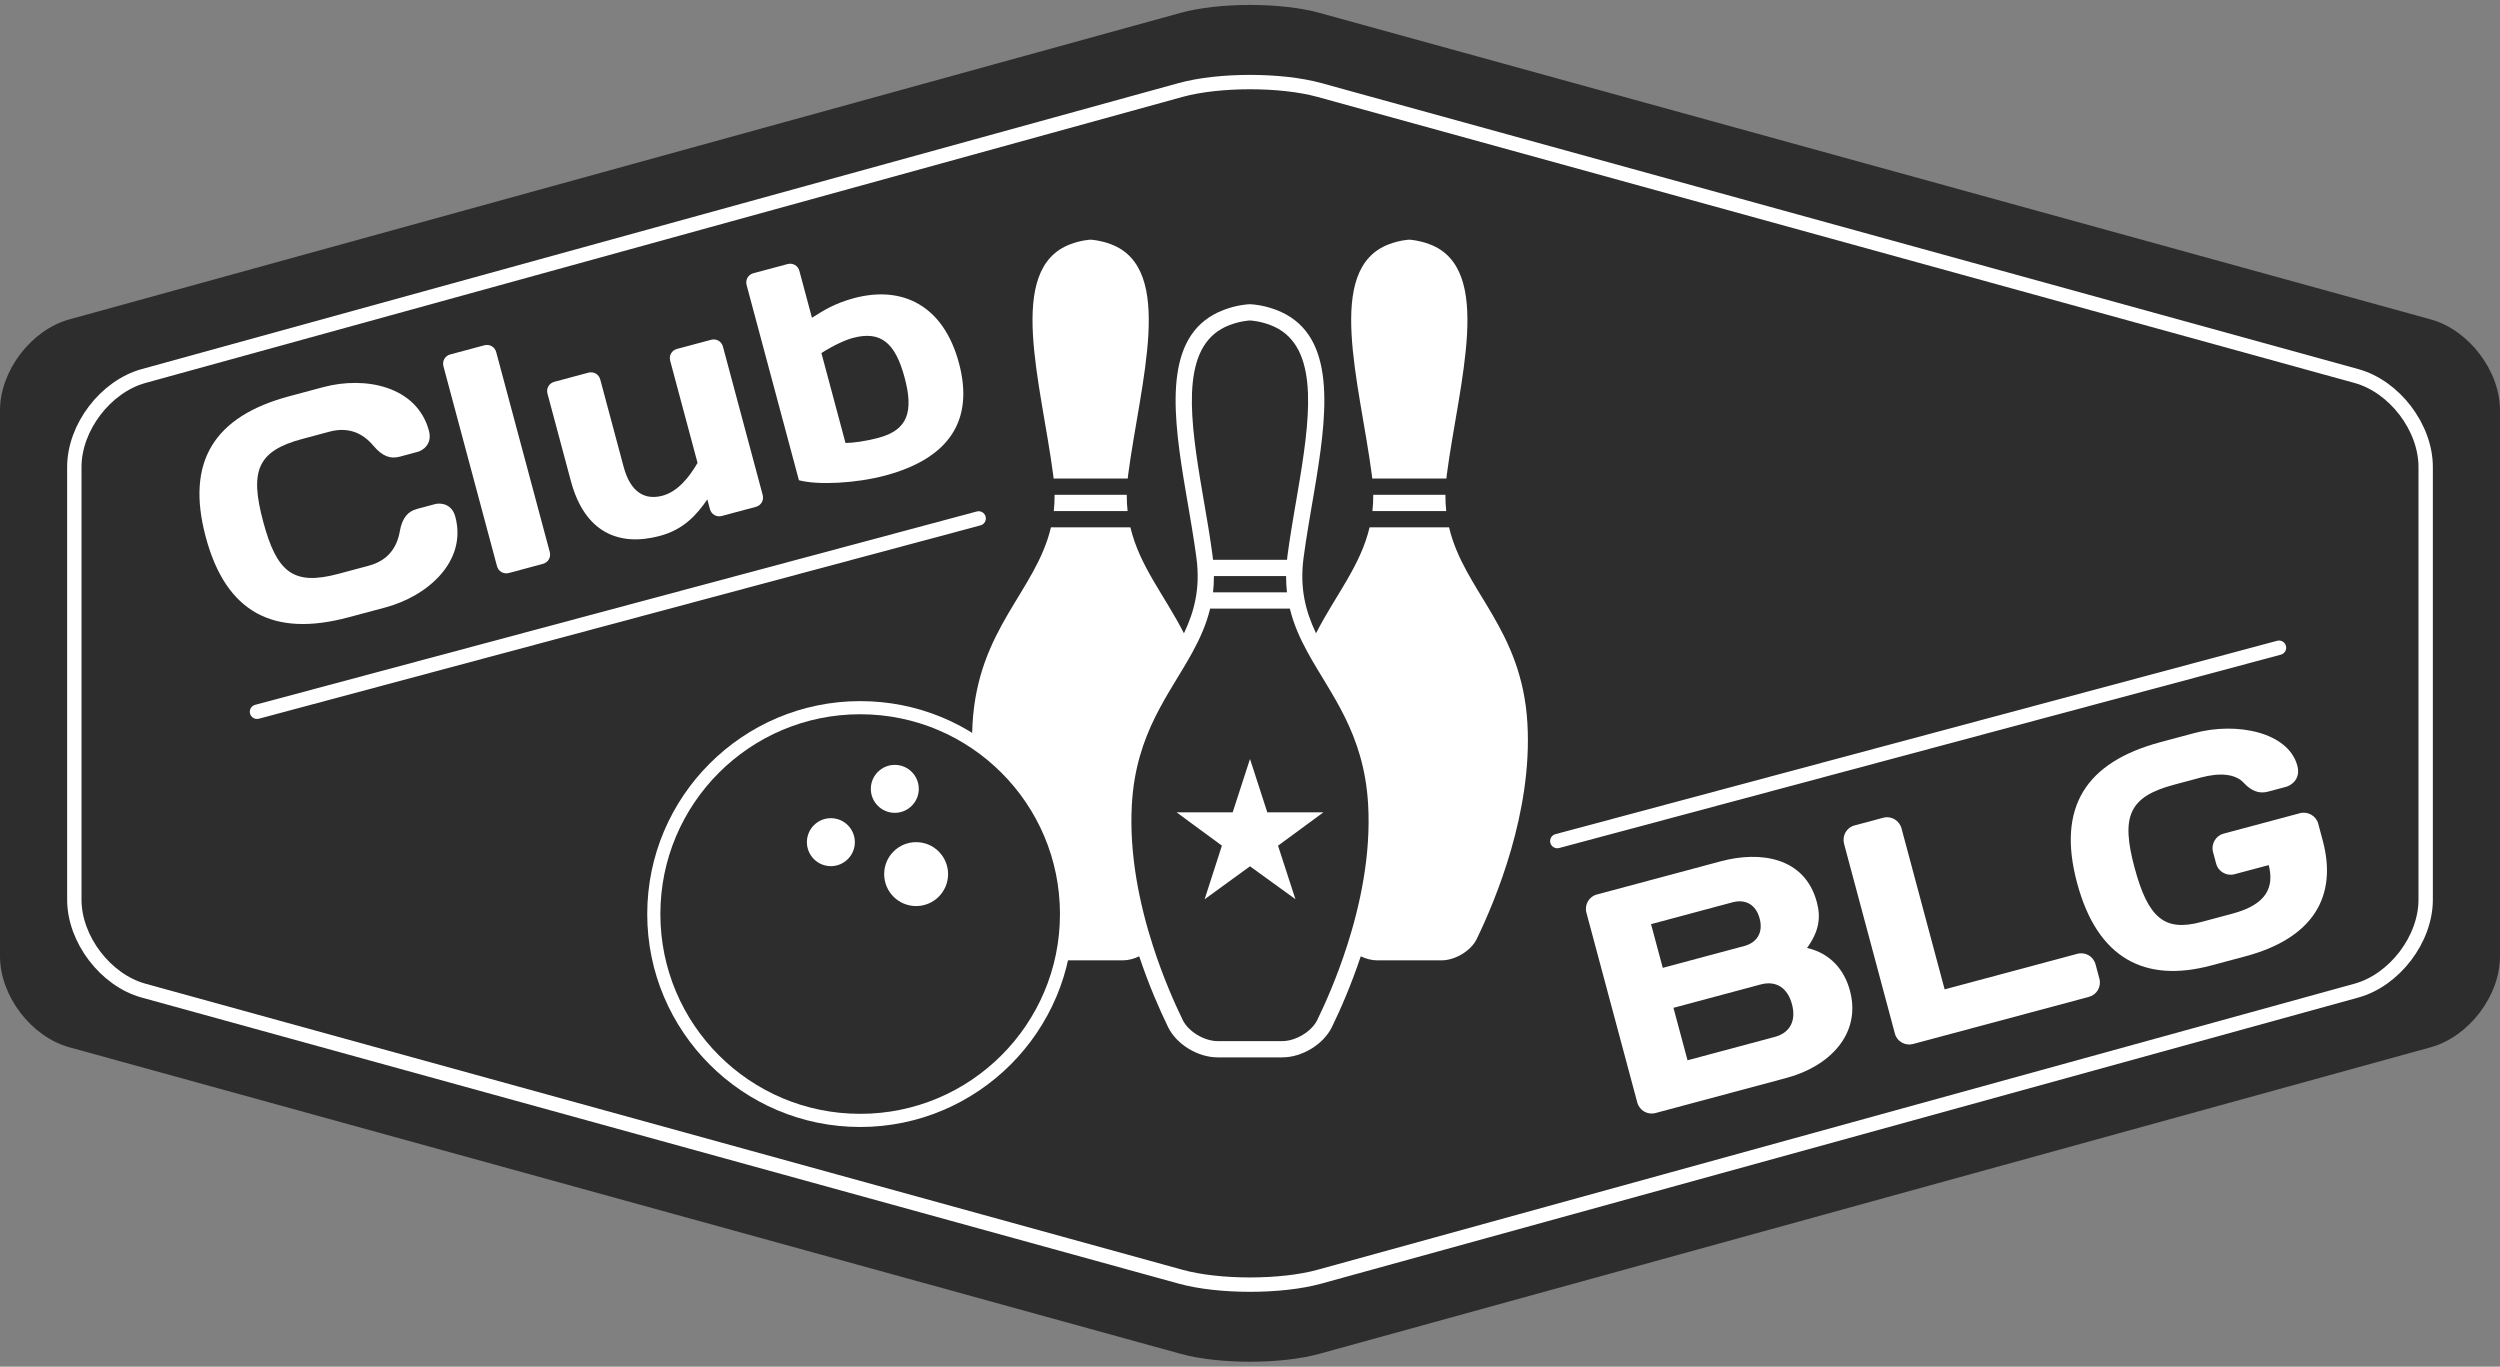 <?xml version="1.0" encoding="UTF-8"?>
<!-- Generator: Adobe Illustrator 15.1.0, SVG Export Plug-In . SVG Version: 6.00 Build 0)  -->
<!DOCTYPE svg PUBLIC "-//W3C//DTD SVG 1.1//EN" "http://www.w3.org/Graphics/SVG/1.1/DTD/svg11.dtd">
<svg version="1.1" id="Layer_1" xmlns="http://www.w3.org/2000/svg" xmlns:xlink="http://www.w3.org/1999/xlink" x="0px" y="0px" width="150px" height="82px" viewBox="0 0 150 82" enable-background="new 0 0 150 82" xml:space="preserve">
<rect x="0" y="0" width="150" height="82" fill="#808080" stroke="none"/>
<g>
	<path fill="#2D2D2D" d="M0,24.622c0-2.371,1.87-4.826,4.155-5.457L70.845,0.769c2.286-0.63,6.024-0.63,8.31,0l66.691,18.396   c2.285,0.63,4.154,3.086,4.154,5.457v32.757c0,2.37-1.869,4.826-4.154,5.456L79.154,81.231c-2.285,0.63-6.024,0.63-8.31,0   L4.155,62.835C1.87,62.205,0,59.749,0,57.379V24.622z"/>
	<g>
		<path fill="#FFFFFF" d="M63.227,30.665h4.428c-0.035-0.312-0.051-0.637-0.049-0.976h-4.33    C63.278,30.027,63.261,30.352,63.227,30.665z"/>
		<path fill="#FFFFFF" d="M63.216,28.714h4.449c0.008-0.072,0.013-0.143,0.022-0.216c0.73-5.557,2.853-12.37-1.021-13.84    c-0.638-0.242-1.157-0.272-1.227-0.277c-0.069,0.003-0.589,0.035-1.228,0.277c-3.874,1.47-1.75,8.283-1.019,13.84    C63.204,28.571,63.208,28.642,63.216,28.714z"/>
		<path fill="#FFFFFF" d="M82.346,30.665h4.428c-0.035-0.312-0.051-0.637-0.049-0.976h-4.33    C82.397,30.027,82.381,30.352,82.346,30.665z"/>
		<path fill="#FFFFFF" d="M82.336,28.714h4.448c0.008-0.072,0.013-0.143,0.022-0.216c0.73-5.557,2.854-12.37-1.02-13.84    c-0.639-0.242-1.157-0.272-1.227-0.277c-0.07,0.003-0.59,0.035-1.229,0.277c-3.873,1.47-1.75,8.283-1.019,13.84    C82.323,28.571,82.328,28.642,82.336,28.714z"/>
		<path fill="#FFFFFF" d="M91.646,43.42c-0.326-5.72-3.791-7.931-4.703-11.78h-4.768c-0.555,2.338-2.049,4.074-3.213,6.357    c-0.624-1.311-0.989-2.7-0.749-4.525c0.078-0.593,0.175-1.211,0.276-1.832c0.055-0.326,0.109-0.651,0.164-0.975    c0.021-0.126,0.043-0.254,0.064-0.379c0.034-0.199,0.068-0.397,0.102-0.596c0.056-0.325,0.11-0.65,0.163-0.975    c0.729-4.492,1.079-8.796-2.41-10.121c-0.704-0.267-1.295-0.326-1.517-0.338l-0.051-0.003l-0.052,0.002    c-0.17,0.008-0.783,0.057-1.526,0.339c-3.49,1.324-3.139,5.629-2.41,10.121c0.053,0.325,0.107,0.65,0.163,0.975    c0.034,0.198,0.067,0.396,0.102,0.595c0.021,0.126,0.043,0.254,0.065,0.381c0.055,0.324,0.11,0.649,0.164,0.975    c0.102,0.621,0.199,1.239,0.277,1.832c0.24,1.825-0.125,3.215-0.75,4.525c-1.163-2.283-2.658-4.019-3.212-6.357h-4.768    c-0.913,3.849-4.377,6.061-4.704,11.78c-0.302,5.285,1.903,10.572,3.049,12.928c0.346,0.713,1.303,1.271,2.095,1.271h3.886    c0.314,0,0.653-0.091,0.97-0.241c0.574,1.718,1.217,3.186,1.731,4.243c0.504,1.037,1.782,1.82,2.972,1.82h3.886    c1.188,0,2.466-0.782,2.972-1.819c0.516-1.058,1.158-2.526,1.732-4.243c0.317,0.149,0.656,0.24,0.97,0.24h3.886    c0.791,0,1.748-0.559,2.096-1.271C89.743,53.992,91.948,48.705,91.646,43.42z M76.942,62.466h-3.886    c-0.792,0-1.749-0.56-2.095-1.271c-0.492-1.012-1.179-2.566-1.779-4.426c-0.798-2.473-1.442-5.486-1.27-8.504    c0.245-4.303,2.267-6.62,3.642-9.144c0.448-0.822,0.828-1.665,1.055-2.606h4.782c0.228,0.941,0.607,1.784,1.055,2.605    c1.375,2.524,3.396,4.842,3.642,9.145c0.173,3.018-0.473,6.031-1.271,8.504c-0.6,1.859-1.287,3.414-1.778,4.426    C78.69,61.906,77.734,62.466,76.942,62.466z M72.335,30.665c-0.055-0.325-0.111-0.65-0.167-0.976    c-0.056-0.326-0.11-0.651-0.164-0.975c-0.691-4.206-1.063-8.135,1.768-9.209c0.639-0.242,1.158-0.273,1.228-0.276    c0.069,0.004,0.588,0.034,1.227,0.276c2.831,1.075,2.459,5.003,1.769,9.209c-0.054,0.324-0.108,0.649-0.163,0.975    c-0.057,0.325-0.111,0.651-0.168,0.976c-0.055,0.326-0.109,0.651-0.162,0.975c-0.094,0.577-0.182,1.147-0.255,1.705    c-0.011,0.083-0.017,0.163-0.025,0.245h-4.443c-0.009-0.082-0.014-0.162-0.025-0.245c-0.073-0.558-0.161-1.128-0.255-1.705    C72.446,31.316,72.391,30.991,72.335,30.665z M77.218,35.54h-4.436c0.036-0.312,0.054-0.637,0.053-0.975h4.331    C77.164,34.903,77.182,35.228,77.218,35.54z"/>
		<polygon fill="#FFFFFF" points="76.038,48.74 75,45.539 73.961,48.74 72.092,48.74 70.595,48.74 71.883,49.688 73.314,50.739     72.276,53.957 75,51.978 77.725,53.951 76.681,50.74 78.115,49.688 79.404,48.74 77.906,48.74   "/>
	</g>
	<g>
		<path fill="#FFFFFF" d="M60.645,45.809c-2.413-2.413-5.622-3.742-9.035-3.742c-7.045,0-12.776,5.732-12.776,12.777    c0,7.044,5.731,12.775,12.776,12.775c7.044,0,12.776-5.731,12.776-12.777C64.387,51.43,63.058,48.221,60.645,45.809z"/>
		<path fill="#2D2D2D" d="M51.61,42.855c-6.621,0-11.988,5.367-11.988,11.988S44.99,66.83,51.61,66.83    c6.621,0,11.988-5.365,11.988-11.988C63.599,48.221,58.232,42.855,51.61,42.855z M49.852,51.969c-0.794,0-1.438-0.646-1.438-1.439    c0-0.795,0.644-1.439,1.438-1.439c0.795,0,1.439,0.645,1.439,1.439C51.291,51.323,50.646,51.969,49.852,51.969z M52.25,47.332    c0-0.795,0.644-1.439,1.438-1.439c0.795,0,1.439,0.645,1.439,1.439c0,0.793-0.644,1.438-1.439,1.438S52.25,48.125,52.25,47.332z     M54.968,54.364c-1.06,0-1.918-0.858-1.918-1.918s0.858-1.917,1.918-1.917c1.058,0,1.917,0.857,1.917,1.917    S56.026,54.364,54.968,54.364z"/>
	</g>
	
		<path fill="none" stroke="#FFFFFF" stroke-width="0.862" stroke-linecap="round" stroke-linejoin="bevel" stroke-miterlimit="10" d="   M8.615,59.438c-2.286-0.63-4.155-3.085-4.155-5.455V28.018c0-2.371,1.87-4.826,4.155-5.456L70.845,5.397   c2.286-0.63,6.024-0.63,8.31,0l62.23,17.165c2.285,0.63,4.155,3.085,4.155,5.456v25.964c0,2.37-1.87,4.825-4.155,5.455   l-62.23,17.168c-2.285,0.631-6.024,0.631-8.31,0L8.615,59.438z"/>
	<g>
		<path fill="#FFFFFF" d="M17.35,23.776l2.042-0.547c2.548-0.683,5.631-0.043,6.344,2.617c0.226,0.843-0.423,1.197-0.666,1.263    l-1.087,0.292c-0.524,0.14-1.02,0.012-1.582-0.661c-0.648-0.77-1.511-1.141-2.635-0.84l-1.629,0.437    c-2.698,0.723-3.163,1.912-2.345,4.965c0.818,3.053,1.815,3.851,4.513,3.128l1.817-0.487c1.125-0.301,1.686-1.054,1.862-2.045    c0.15-0.864,0.516-1.223,1.04-1.363l1.087-0.291c0.243-0.065,0.982-0.083,1.208,0.761c0.713,2.66-1.637,4.755-4.185,5.438    l-2.229,0.597c-4.478,1.2-7.339-0.262-8.559-4.814C11.125,27.673,12.872,24.977,17.35,23.776z"/>
		<path fill="#FFFFFF" d="M30.532,34.38c-0.318,0.085-0.627-0.093-0.713-0.412l-3.212-11.99c-0.085-0.318,0.093-0.627,0.411-0.713    l2.042-0.547c0.319-0.085,0.627,0.093,0.713,0.411l3.212,11.99c0.085,0.318-0.092,0.627-0.411,0.712L30.532,34.38z"/>
		<path fill="#FFFFFF" d="M37.42,28.016c0.417,1.555,1.299,2.002,2.33,1.726c0.918-0.246,1.609-1.114,2.103-1.969l-1.642-6.126    c-0.085-0.318,0.093-0.627,0.411-0.712l2.042-0.547c0.319-0.085,0.628,0.093,0.713,0.412l2.384,8.898    c0.085,0.319-0.093,0.627-0.411,0.713l-2.042,0.547c-0.318,0.085-0.627-0.093-0.712-0.411l-0.156-0.581    c-0.666,0.961-1.441,1.812-2.847,2.188c-2.435,0.653-4.505-0.178-5.339-3.288l-1.405-5.246c-0.085-0.318,0.093-0.627,0.412-0.712    l2.042-0.547c0.318-0.085,0.627,0.093,0.713,0.412L37.42,28.016z"/>
		<path fill="#FFFFFF" d="M44.797,17.104c-0.085-0.318,0.093-0.627,0.412-0.712l2.042-0.547c0.319-0.085,0.627,0.093,0.713,0.412    l0.753,2.81c0.703-0.45,1.392-0.875,2.516-1.176c2.922-0.783,5.38,0.446,6.304,3.893c0.918,3.429-0.576,5.717-4.417,6.746    c-1.78,0.477-4.06,0.586-5.185,0.285L44.797,17.104z M50.73,26.579c0.46-0.003,1.216-0.105,1.985-0.311    c1.742-0.467,2.114-1.551,1.562-3.612c-0.557-2.079-1.421-2.831-3.107-2.379c-0.468,0.125-1.183,0.457-1.885,0.906L50.73,26.579z"/>
	</g>
	<g>
		<path fill="#FFFFFF" d="M95.185,54.762c-0.126-0.469,0.144-0.963,0.631-1.093l7.438-1.993c2.343-0.627,5.03-0.264,5.757,2.453    c0.252,0.937,0.129,1.752-0.588,2.748c1.412,0.324,2.242,1.326,2.574,2.562c0.697,2.604-1.232,4.547-3.799,5.234l-7.868,2.109    c-0.487,0.13-0.968-0.164-1.093-0.632L95.185,54.762z M99.063,55.449l0.702,2.622l4.89-1.31c0.769-0.206,1.149-0.811,0.923-1.653    c-0.226-0.843-0.857-1.175-1.625-0.97L99.063,55.449z M100.408,60.47l0.844,3.147l5.227-1.4c0.975-0.262,1.291-1.029,1.039-1.966    c-0.25-0.937-0.908-1.442-1.883-1.183L100.408,60.47z"/>
		<path fill="#FFFFFF" d="M112.995,49.065c0.487-0.131,0.968,0.163,1.099,0.649l2.584,9.648l7.963-2.134    c0.468-0.126,0.961,0.144,1.092,0.632l0.231,0.86c0.13,0.487-0.163,0.968-0.631,1.093l-10.548,2.826    c-0.469,0.125-0.962-0.144-1.088-0.612l-3.051-11.39c-0.131-0.487,0.139-0.981,0.625-1.111L112.995,49.065z"/>
		<path fill="#FFFFFF" d="M134.063,52.455c-0.469,0.126-0.968-0.162-1.093-0.631l-0.19-0.711c-0.126-0.469,0.162-0.968,0.63-1.093    l4.59-1.229c0.469-0.126,0.968,0.162,1.094,0.631l0.271,1.011c0.903,3.372-0.598,5.862-4.626,6.942l-2.061,0.552    c-3.971,1.063-6.832-0.397-8.053-4.95c-1.22-4.552,0.527-7.249,5.005-8.449l2.042-0.547c2.549-0.683,5.631-0.043,6.168,1.961    c0.227,0.844-0.422,1.198-0.666,1.264l-1.086,0.291c-0.525,0.141-0.988-0.017-1.468-0.531c-0.508-0.546-1.45-0.615-2.573-0.313    l-1.631,0.437c-2.697,0.723-3.162,1.912-2.344,4.965c0.818,3.054,1.815,3.852,4.007,3.264l1.873-0.502    c2.062-0.552,2.505-1.594,2.172-2.911L134.063,52.455z"/>
	</g>
	<g>
		<path fill="#FFFFFF" d="M93.439,50.896c-0.191,0-0.365-0.127-0.416-0.32c-0.062-0.229,0.074-0.467,0.305-0.527l43.301-11.602    c0.23-0.062,0.467,0.075,0.527,0.305c0.062,0.23-0.074,0.466-0.305,0.528L93.551,50.881    C93.514,50.891,93.477,50.896,93.439,50.896z"/>
	</g>
	<g>
		<path fill="#FFFFFF" d="M15.421,43.137c-0.19,0-0.365-0.127-0.417-0.319c-0.062-0.229,0.075-0.466,0.305-0.528l43.299-11.601    c0.229-0.062,0.466,0.075,0.528,0.305s-0.075,0.466-0.305,0.528L15.533,43.123C15.496,43.133,15.458,43.137,15.421,43.137z"/>
	</g>
</g>
</svg>